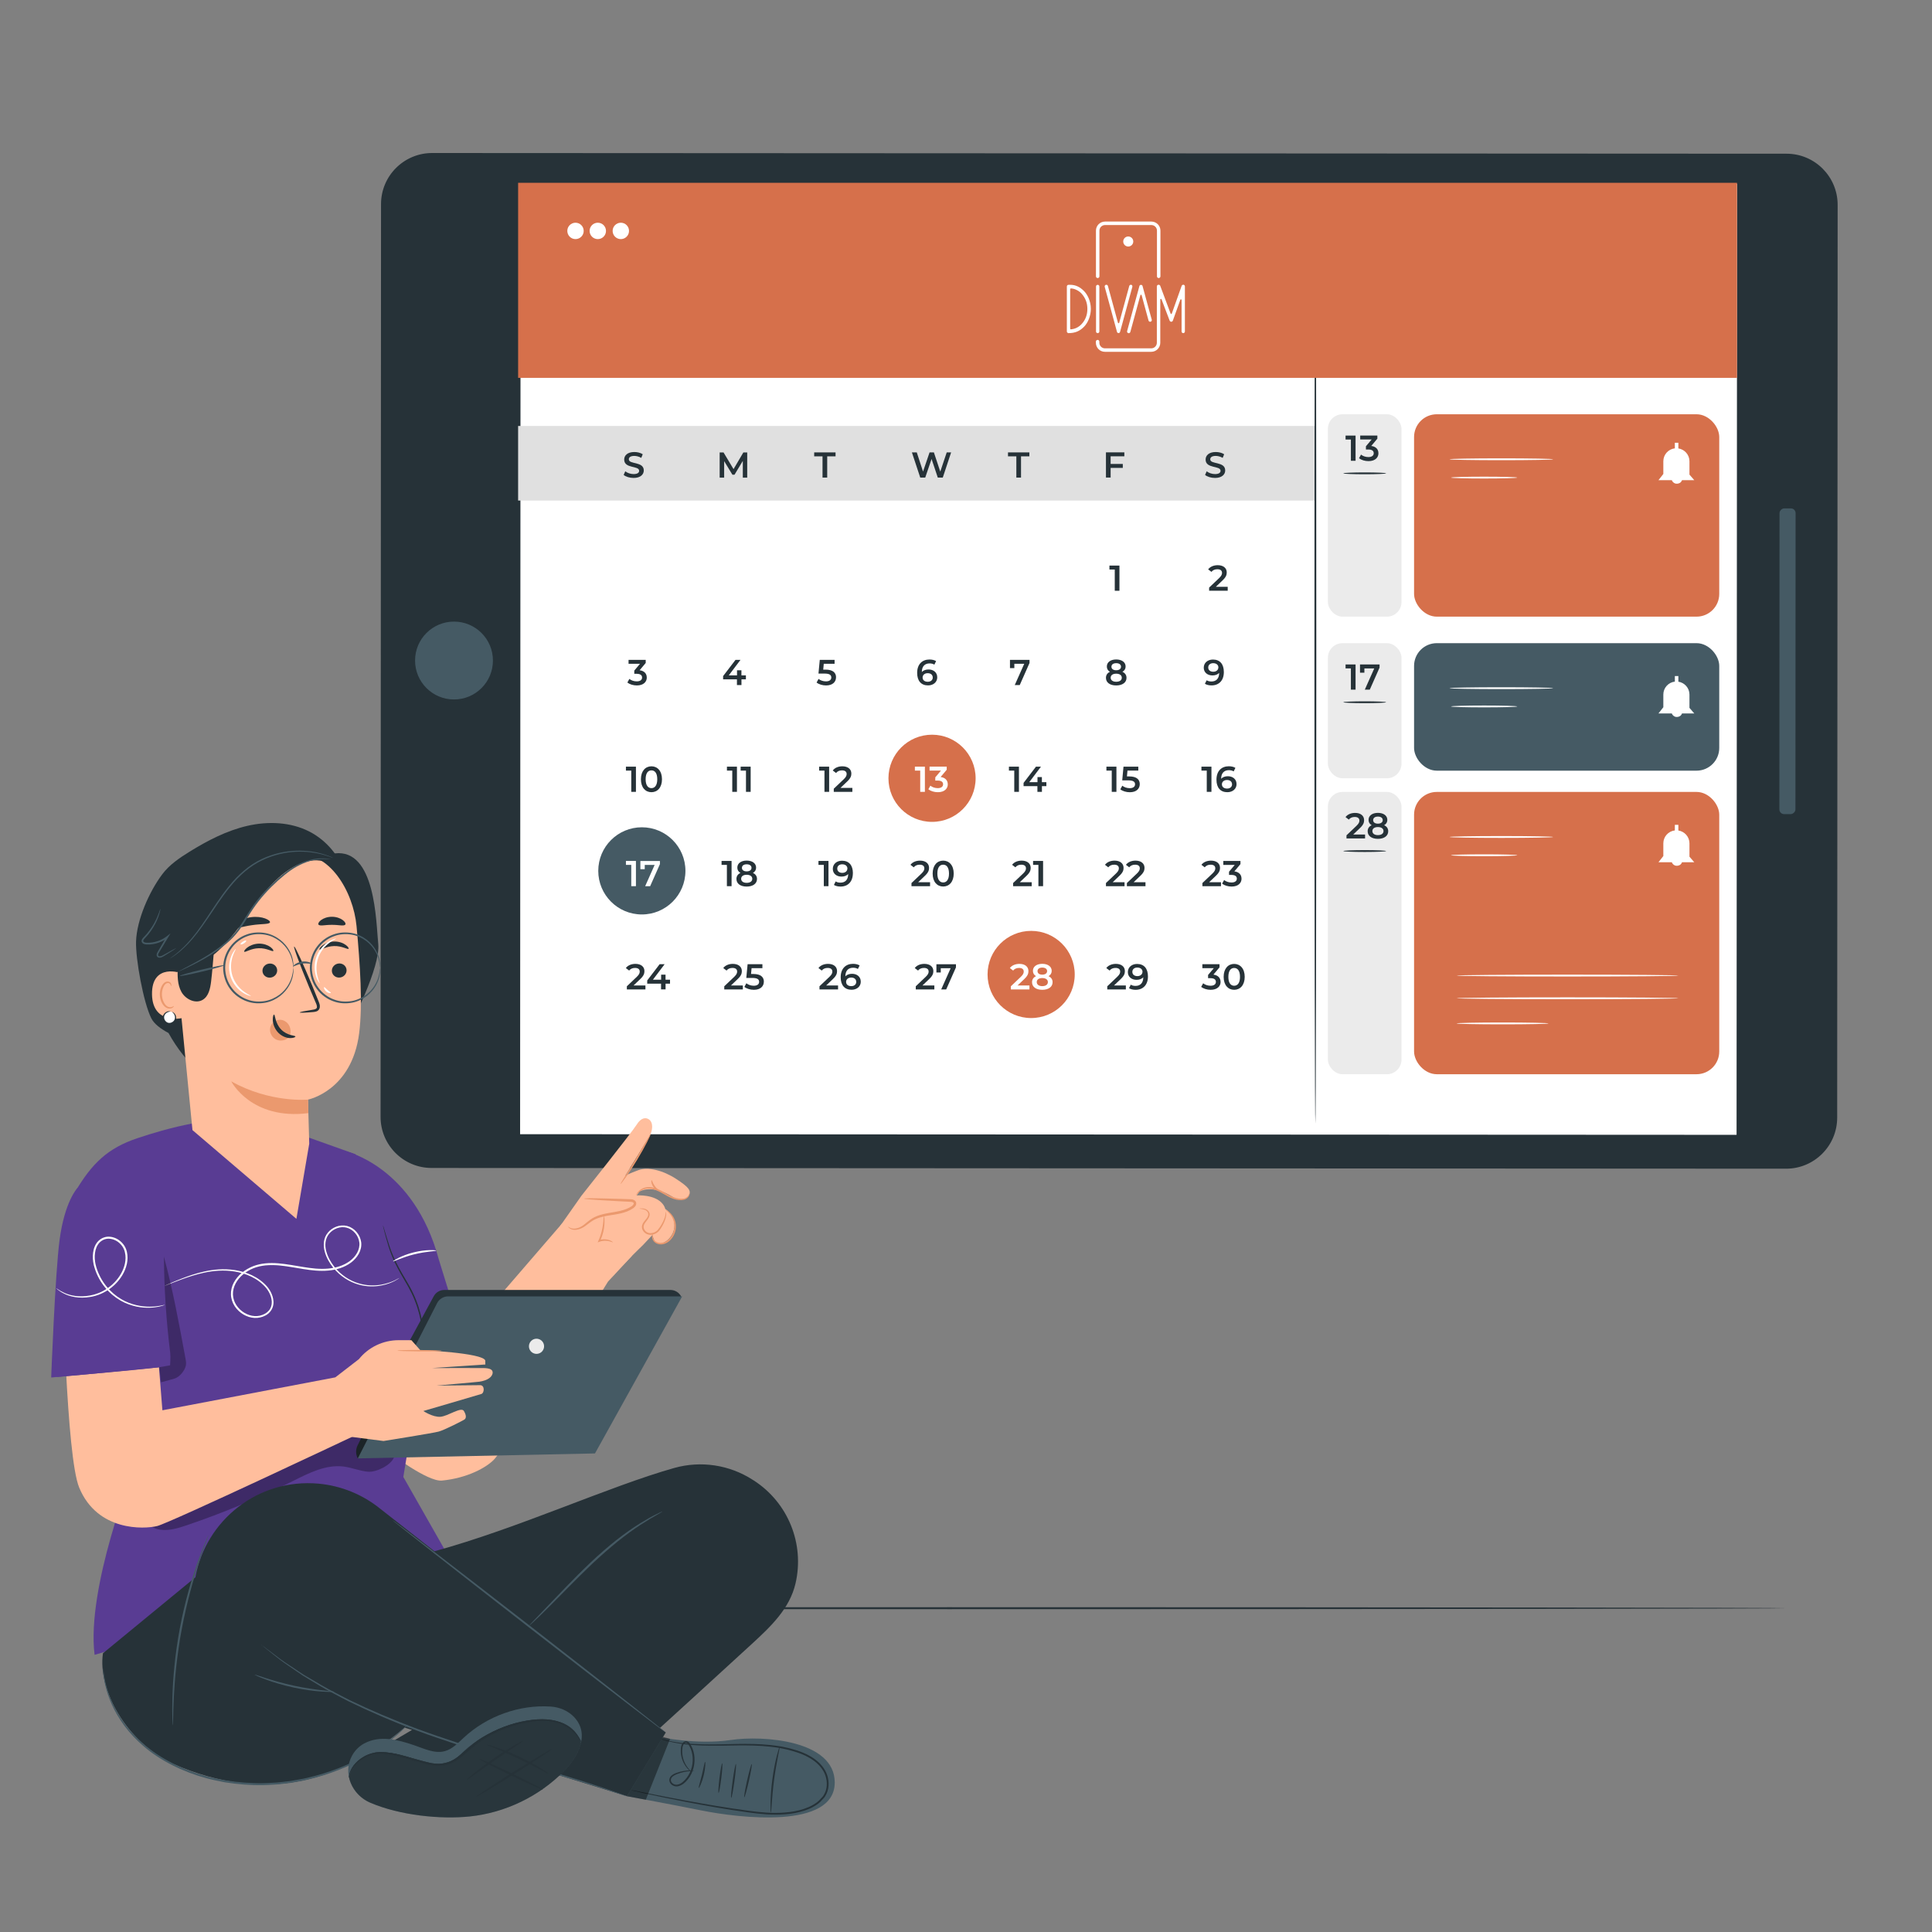 <?xml version="1.0" encoding="UTF-8"?>
<svg xmlns="http://www.w3.org/2000/svg" version="1.1" viewBox="0 0 500 500">
  <rect x="0" y="0" width="500" height="500" fill="#808080" stroke="none"/>
  <!-- Generator: Adobe Illustrator 29.5.1, SVG Export Plug-In . SVG Version: 2.1.0 Build 141)  -->
  <defs>
    <style>
      .st0 {
        fill: #ffbe9d;
      }

      .st1 {
        fill: #ebebeb;
      }

      .st2 {
        fill: #263238;
      }

      .st3 {
        fill: #d6704b;
      }

      .st4 {
        fill: #eb996e;
      }

      .st5 {
        fill: #593c93;
      }

      .st6 {
        fill: #fff;
      }

      .st7 {
        opacity: .4;
      }

      .st8 {
        opacity: .3;
      }

      .st9 {
        fill: #455a64;
      }

      .st10 {
        fill: #e0e0e0;
      }
    </style>
  </defs>
  <g id="Floor">
    <path class="st2" d="M462.3,416.2c0,.14-96.95.26-216.53.26s-216.55-.12-216.55-.26,96.93-.26,216.55-.26,216.53.12,216.53.26Z"/>
  </g>
  <g id="Character">
    <g>
      <path class="st2" d="M98.49,289.05l.12-236.23c0-7.3,5.93-13.22,13.23-13.22l350.52.18c7.3,0,13.22,5.93,13.22,13.23l-.12,236.23c0,7.31-5.93,13.22-13.23,13.22l-350.52-.19c-7.31,0-13.22-5.93-13.22-13.23Z"/>
      <rect class="st6" x="169.01" y="13.13" width="246.12" height="314.82" transform="translate(462.77 -121.43) rotate(90.03)"/>
      <path class="st9" d="M117.49,181.02c-5.57,0-10.08-4.52-10.07-10.08,0-5.57,4.52-10.08,10.08-10.07,5.57,0,10.08,4.52,10.07,10.08,0,5.57-4.52,10.08-10.08,10.07Z"/>
      <rect class="st9" x="423.04" y="169.04" width="79.12" height="4.16" rx="1.22" ry="1.22" transform="translate(633.96 -291.38) rotate(90.03)"/>
    </g>
    <g>
      <rect class="st10" x="134.09" y="110.24" width="206.33" height="19.3"/>
      <path class="st2" d="M161.4,122.91l.42-.94c.52.42,1.35.72,2.15.72,1.02,0,1.44-.36,1.44-.85,0-1.41-3.87-.48-3.87-2.91,0-1.05.84-1.95,2.63-1.95.78,0,1.6.2,2.17.58l-.38.94c-.59-.34-1.23-.51-1.8-.51-1.01,0-1.42.39-1.42.88,0,1.39,3.87.48,3.87,2.88,0,1.04-.85,1.94-2.64,1.94-1.02,0-2.03-.32-2.57-.78Z"/>
      <path class="st2" d="M192.24,123.6v-4.32s-2.15,3.58-2.15,3.58h-.54l-2.14-3.52v4.27h-1.16v-6.52h1l2.59,4.32,2.54-4.32h1v6.52s-1.14,0-1.14,0Z"/>
      <path class="st2" d="M212.87,118.1h-2.16v-1.02h5.53v1.02h-2.16v5.5h-1.21v-5.5Z"/>
      <path class="st2" d="M263.03,118.1h-2.16v-1.02h5.53v1.02h-2.16v5.5h-1.21v-5.5Z"/>
      <path class="st2" d="M287.43,118.09v1.98h3.15v1.02h-3.15v2.5h-1.21v-6.52h4.76v1.02h-3.55Z"/>
      <path class="st2" d="M311.87,122.91l.42-.94c.52.42,1.35.72,2.15.72,1.02,0,1.44-.36,1.44-.85,0-1.41-3.87-.48-3.87-2.91,0-1.05.84-1.95,2.63-1.95.78,0,1.6.2,2.17.58l-.38.94c-.59-.34-1.23-.51-1.8-.51-1.01,0-1.42.39-1.42.88,0,1.39,3.87.48,3.87,2.88,0,1.04-.85,1.94-2.64,1.94-1.02,0-2.03-.32-2.57-.78Z"/>
      <rect class="st1" x="343.66" y="107.21" width="19.05" height="52.38" rx="3.78" ry="3.78"/>
      <g>
        <path class="st2" d="M350.82,112.73v6.52h-1.21v-5.5h-1.38v-1.02h2.59Z"/>
        <path class="st2" d="M356.74,117.29c0,1.1-.83,2.05-2.58,2.05-.92,0-1.84-.28-2.45-.75l.52-.94c.47.39,1.17.64,1.91.64.87,0,1.38-.38,1.38-.99s-.43-.97-1.42-.97h-.6v-.83l1.48-1.76h-2.96v-1.02h4.44v.81l-1.58,1.88c1.23.16,1.85.89,1.85,1.87Z"/>
      </g>
      <path class="st2" d="M246.15,117.08l-2.16,6.52h-1.29l-1.61-4.82-1.64,4.82h-1.29l-2.16-6.52h1.26l1.62,4.96,1.69-4.96h1.12l1.65,4.98,1.67-4.98h1.16Z"/>
      <circle class="st3" cx="241.21" cy="201.42" r="11.28"/>
      <circle class="st9" cx="166.11" cy="225.38" r="11.28"/>
      <circle class="st3" cx="266.86" cy="252.19" r="11.28"/>
      <g>
        <path class="st2" d="M289.71,146.37v6.52h-1.21v-5.5h-1.38v-1.02h2.59Z"/>
        <path class="st2" d="M317.73,151.86v1.02h-4.81v-.81l2.59-2.46c.63-.61.75-.99.75-1.35,0-.6-.41-.94-1.21-.94-.63,0-1.16.21-1.53.68l-.85-.65c.5-.68,1.41-1.08,2.48-1.08,1.42,0,2.33.72,2.33,1.87,0,.63-.18,1.21-1.08,2.06l-1.74,1.66h3.07Z"/>
        <path class="st2" d="M167.39,175.34c0,1.1-.83,2.05-2.58,2.05-.92,0-1.84-.28-2.45-.75l.52-.94c.47.39,1.17.64,1.91.64.87,0,1.38-.38,1.38-.99s-.43-.97-1.42-.97h-.6v-.83l1.48-1.76h-2.96v-1.02h4.44v.81l-1.58,1.88c1.23.16,1.85.89,1.85,1.87Z"/>
        <path class="st2" d="M193.05,175.81h-1.16v1.48h-1.17v-1.48h-3.58v-.84l3.21-4.2h1.29l-3.03,4.01h2.13v-1.31h1.14v1.31h1.16v1.02Z"/>
        <path class="st2" d="M216.36,175.29c0,1.15-.83,2.1-2.58,2.1-.92,0-1.85-.28-2.45-.75l.51-.94c.48.39,1.18.64,1.92.64.87,0,1.38-.38,1.38-1s-.4-1.02-1.75-1.02h-1.57l.34-3.55h3.83v1.02h-2.8l-.14,1.51h.62c1.93,0,2.7.84,2.7,1.99Z"/>
        <path class="st2" d="M242.56,175.27c0,1.3-1.05,2.11-2.38,2.11-1.78,0-2.82-1.15-2.82-3.24,0-2.24,1.3-3.46,3.19-3.46.65,0,1.28.14,1.71.42l-.45.91c-.35-.23-.78-.32-1.24-.32-1.23,0-2,.76-2,2.24h0c.39-.45,1.02-.67,1.74-.67,1.29,0,2.24.78,2.24,2ZM241.39,175.33c0-.68-.51-1.11-1.3-1.11s-1.32.47-1.32,1.12.48,1.1,1.35,1.1c.75,0,1.28-.43,1.28-1.11Z"/>
        <path class="st2" d="M266.44,170.77v.81l-2.53,5.71h-1.29l2.45-5.5h-2.56v1.11h-1.13v-2.13h5.07Z"/>
        <path class="st2" d="M291.54,175.42c0,1.21-1.05,1.97-2.67,1.97s-2.65-.75-2.65-1.97c0-.72.37-1.25,1.04-1.56-.52-.29-.81-.75-.81-1.37,0-1.12.98-1.82,2.42-1.82s2.44.7,2.44,1.82c0,.61-.3,1.08-.83,1.37.68.31,1.06.84,1.06,1.56ZM290.32,175.39c0-.64-.56-1.04-1.45-1.04s-1.43.4-1.43,1.04.54,1.05,1.43,1.05,1.45-.39,1.45-1.05ZM287.64,172.55c0,.56.47.91,1.23.91s1.25-.35,1.25-.91c0-.59-.5-.92-1.25-.92s-1.23.34-1.23.92Z"/>
        <path class="st2" d="M316.73,173.92c0,2.24-1.3,3.46-3.19,3.46-.65,0-1.28-.14-1.71-.42l.45-.91c.35.23.78.32,1.24.32,1.23,0,2-.76,2-2.24h0c-.39.45-1.02.67-1.74.67-1.29,0-2.25-.78-2.25-2,0-1.29,1.05-2.11,2.38-2.11,1.78,0,2.82,1.15,2.82,3.24ZM315.32,172.73c0-.61-.48-1.1-1.35-1.1-.75,0-1.28.43-1.28,1.11s.51,1.11,1.3,1.11,1.32-.47,1.32-1.12Z"/>
        <g>
          <g>
            <path class="st2" d="M164.58,198.41v6.52h-1.21v-5.5h-1.38v-1.02h2.59Z"/>
            <path class="st2" d="M165.87,201.67c0-2.14,1.17-3.35,2.72-3.35s2.73,1.21,2.73,3.35-1.17,3.35-2.73,3.35-2.72-1.21-2.72-3.35ZM170.1,201.67c0-1.57-.61-2.3-1.51-2.3s-1.5.73-1.5,2.3.62,2.3,1.5,2.3,1.51-.73,1.51-2.3Z"/>
          </g>
          <g>
            <path class="st2" d="M190.72,198.41v6.52h-1.21v-5.5h-1.38v-1.02h2.59Z"/>
            <path class="st2" d="M194.27,198.41v6.52h-1.21v-5.5h-1.38v-1.02h2.59Z"/>
          </g>
          <g>
            <path class="st2" d="M214.58,198.41v6.52h-1.21v-5.5h-1.38v-1.02h2.59Z"/>
            <path class="st2" d="M220.59,203.91v1.02h-4.81v-.81l2.59-2.46c.63-.6.74-.99.74-1.35,0-.6-.41-.94-1.21-.94-.63,0-1.16.21-1.53.68l-.85-.65c.5-.68,1.41-1.08,2.48-1.08,1.42,0,2.33.72,2.33,1.87,0,.63-.18,1.21-1.08,2.06l-1.74,1.66h3.07Z"/>
          </g>
          <g>
            <path class="st6" d="M239.36,198.41v6.52h-1.21v-5.5h-1.38v-1.02h2.59Z"/>
            <path class="st6" d="M245.29,202.97c0,1.1-.83,2.05-2.58,2.05-.92,0-1.84-.28-2.45-.75l.52-.94c.47.39,1.17.64,1.91.64.87,0,1.38-.38,1.38-.99s-.43-.97-1.42-.97h-.6v-.83l1.48-1.76h-2.96v-1.02h4.44v.81l-1.58,1.88c1.23.16,1.85.89,1.85,1.87Z"/>
          </g>
          <g>
            <path class="st2" d="M263.7,198.41v6.52h-1.21v-5.5h-1.38v-1.02h2.59Z"/>
            <path class="st2" d="M270.81,203.45h-1.16v1.48h-1.17v-1.48h-3.58v-.84l3.21-4.2h1.29l-3.03,4.01h2.13v-1.31h1.14v1.31h1.16v1.02Z"/>
          </g>
          <g>
            <path class="st2" d="M288.93,198.41v6.52h-1.21v-5.5h-1.38v-1.02h2.59Z"/>
            <path class="st2" d="M294.97,202.93c0,1.15-.83,2.1-2.58,2.1-.92,0-1.85-.28-2.45-.75l.51-.94c.47.39,1.18.64,1.92.64.87,0,1.38-.38,1.38-1s-.4-1.02-1.75-1.02h-1.57l.33-3.55h3.83v1.02h-2.8l-.14,1.51h.62c1.93,0,2.7.84,2.7,1.99Z"/>
          </g>
          <g>
            <path class="st2" d="M313.52,198.41v6.52h-1.21v-5.5h-1.38v-1.02h2.59Z"/>
            <path class="st2" d="M320.02,202.91c0,1.29-1.05,2.11-2.38,2.11-1.78,0-2.82-1.15-2.82-3.24,0-2.24,1.3-3.47,3.19-3.47.65,0,1.28.14,1.71.42l-.45.91c-.35-.23-.78-.32-1.24-.32-1.23,0-2,.76-2,2.24h0c.39-.45,1.02-.67,1.74-.67,1.29,0,2.24.78,2.24,2ZM318.85,202.97c0-.68-.51-1.11-1.3-1.11s-1.32.47-1.32,1.12.48,1.1,1.35,1.1c.75,0,1.28-.43,1.28-1.11Z"/>
          </g>
        </g>
        <g>
          <g>
            <path class="st6" d="M164.58,222.82v6.52h-1.21v-5.51h-1.38v-1.02h2.59Z"/>
            <path class="st6" d="M170.79,222.82v.81l-2.53,5.71h-1.29l2.45-5.5h-2.56v1.11h-1.13v-2.13h5.07Z"/>
          </g>
          <g>
            <path class="st2" d="M189.33,222.82v6.52h-1.21v-5.51h-1.38v-1.02h2.59Z"/>
            <path class="st2" d="M195.91,227.47c0,1.21-1.05,1.97-2.67,1.97s-2.65-.75-2.65-1.97c0-.72.37-1.25,1.04-1.56-.52-.29-.81-.75-.81-1.37,0-1.12.98-1.82,2.42-1.82s2.44.7,2.44,1.82c0,.61-.3,1.08-.83,1.37.68.31,1.06.84,1.06,1.56ZM194.69,227.43c0-.64-.56-1.04-1.45-1.04s-1.43.4-1.43,1.04.54,1.05,1.43,1.05,1.45-.39,1.45-1.05ZM192.01,224.6c0,.56.47.91,1.23.91s1.25-.35,1.25-.91c0-.59-.5-.92-1.25-.92s-1.23.34-1.23.92Z"/>
          </g>
          <g>
            <path class="st2" d="M214.41,222.82v6.52h-1.21v-5.51h-1.38v-1.02h2.59Z"/>
            <path class="st2" d="M220.72,225.97c0,2.24-1.3,3.47-3.19,3.47-.65,0-1.28-.14-1.71-.42l.45-.91c.35.23.78.32,1.24.32,1.23,0,2-.76,2-2.24h0c-.39.45-1.02.67-1.74.67-1.29,0-2.24-.78-2.24-2,0-1.29,1.05-2.11,2.38-2.11,1.78,0,2.82,1.15,2.82,3.24ZM219.31,224.78c0-.61-.48-1.1-1.35-1.1-.75,0-1.28.43-1.28,1.11s.51,1.11,1.3,1.11,1.32-.47,1.32-1.12Z"/>
          </g>
          <g>
            <path class="st2" d="M240.7,228.32v1.02h-4.81v-.81l2.59-2.46c.63-.6.74-.99.74-1.35,0-.6-.41-.94-1.21-.94-.63,0-1.16.21-1.53.68l-.85-.65c.5-.68,1.41-1.08,2.48-1.08,1.42,0,2.33.72,2.33,1.87,0,.63-.18,1.21-1.08,2.06l-1.74,1.66h3.07Z"/>
            <path class="st2" d="M241.37,226.08c0-2.14,1.17-3.35,2.72-3.35s2.73,1.21,2.73,3.35-1.17,3.35-2.73,3.35-2.72-1.21-2.72-3.35ZM245.6,226.08c0-1.57-.61-2.3-1.51-2.3s-1.5.73-1.5,2.3.62,2.3,1.5,2.3,1.51-.73,1.51-2.3Z"/>
          </g>
          <g>
            <path class="st2" d="M267,228.32v1.02h-4.81v-.81l2.59-2.46c.63-.6.74-.99.74-1.35,0-.6-.41-.94-1.21-.94-.63,0-1.16.21-1.53.68l-.85-.65c.5-.68,1.41-1.08,2.48-1.08,1.42,0,2.33.72,2.33,1.87,0,.63-.18,1.21-1.08,2.06l-1.74,1.66h3.07Z"/>
            <path class="st2" d="M269.95,222.82v6.52h-1.21v-5.51h-1.38v-1.02h2.59Z"/>
          </g>
          <g>
            <path class="st2" d="M291.03,228.32v1.02h-4.81v-.81l2.59-2.46c.63-.6.75-.99.75-1.35,0-.6-.41-.94-1.21-.94-.63,0-1.16.21-1.53.68l-.85-.65c.5-.68,1.41-1.08,2.48-1.08,1.42,0,2.33.72,2.33,1.87,0,.63-.18,1.21-1.08,2.06l-1.74,1.66h3.07Z"/>
            <path class="st2" d="M296.45,228.32v1.02h-4.81v-.81l2.59-2.46c.63-.6.75-.99.75-1.35,0-.6-.41-.94-1.21-.94-.63,0-1.16.21-1.53.68l-.85-.65c.5-.68,1.41-1.08,2.48-1.08,1.42,0,2.33.72,2.33,1.87,0,.63-.18,1.21-1.08,2.06l-1.74,1.66h3.07Z"/>
          </g>
          <g>
            <path class="st2" d="M315.99,228.32v1.02h-4.81v-.81l2.59-2.46c.63-.6.75-.99.75-1.35,0-.6-.41-.94-1.21-.94-.63,0-1.16.21-1.53.68l-.85-.65c.5-.68,1.41-1.08,2.48-1.08,1.42,0,2.33.72,2.33,1.87,0,.63-.18,1.21-1.08,2.06l-1.74,1.66h3.07Z"/>
            <path class="st2" d="M321.31,227.39c0,1.1-.83,2.05-2.58,2.05-.92,0-1.84-.28-2.45-.75l.52-.94c.47.39,1.17.64,1.91.64.87,0,1.38-.38,1.38-.99s-.43-.97-1.42-.97h-.6v-.83l1.48-1.76h-2.96v-1.02h4.44v.81l-1.58,1.88c1.23.16,1.85.89,1.85,1.87Z"/>
          </g>
        </g>
        <g>
          <g>
            <path class="st2" d="M167.04,255.04v1.02h-4.81v-.81l2.59-2.46c.63-.6.74-.99.74-1.35,0-.6-.41-.94-1.21-.94-.63,0-1.16.21-1.53.68l-.85-.65c.5-.68,1.41-1.08,2.48-1.08,1.42,0,2.33.72,2.33,1.87,0,.63-.18,1.21-1.08,2.06l-1.74,1.66h3.07Z"/>
            <path class="st2" d="M173.41,254.58h-1.16v1.48h-1.17v-1.48h-3.58v-.84l3.21-4.2h1.29l-3.03,4.01h2.13v-1.31h1.14v1.31h1.16v1.02Z"/>
          </g>
          <g>
            <path class="st2" d="M192.25,255.04v1.02h-4.81v-.81l2.59-2.46c.63-.6.74-.99.74-1.35,0-.6-.41-.94-1.21-.94-.63,0-1.16.21-1.53.68l-.85-.65c.5-.68,1.41-1.08,2.48-1.08,1.42,0,2.33.72,2.33,1.87,0,.63-.18,1.21-1.08,2.06l-1.74,1.66h3.07Z"/>
            <path class="st2" d="M197.68,254.06c0,1.15-.83,2.1-2.58,2.1-.92,0-1.85-.28-2.45-.75l.51-.94c.48.39,1.18.64,1.92.64.87,0,1.38-.38,1.38-1s-.4-1.02-1.75-1.02h-1.57l.34-3.55h3.83v1.02h-2.8l-.14,1.51h.62c1.93,0,2.7.84,2.7,1.99Z"/>
          </g>
          <g>
            <path class="st2" d="M216.89,255.04v1.02h-4.81v-.81l2.59-2.46c.63-.6.74-.99.74-1.35,0-.6-.41-.94-1.21-.94-.63,0-1.16.21-1.53.68l-.85-.65c.5-.68,1.41-1.08,2.48-1.08,1.42,0,2.33.72,2.33,1.87,0,.63-.18,1.21-1.08,2.06l-1.74,1.66h3.07Z"/>
            <path class="st2" d="M222.77,254.04c0,1.3-1.05,2.11-2.38,2.11-1.78,0-2.82-1.15-2.82-3.24,0-2.24,1.3-3.47,3.19-3.47.65,0,1.28.14,1.71.42l-.45.91c-.35-.23-.78-.32-1.24-.32-1.23,0-2,.76-2,2.24h0c.39-.45,1.02-.67,1.74-.67,1.29,0,2.24.78,2.24,2ZM221.59,254.1c0-.68-.51-1.11-1.3-1.11s-1.32.47-1.32,1.12.48,1.1,1.35,1.1c.75,0,1.28-.43,1.28-1.11Z"/>
          </g>
          <g>
            <path class="st2" d="M241.81,255.04v1.02h-4.81v-.81l2.59-2.46c.63-.6.74-.99.74-1.35,0-.6-.41-.94-1.21-.94-.63,0-1.16.21-1.53.68l-.85-.65c.5-.68,1.41-1.08,2.48-1.08,1.42,0,2.33.72,2.33,1.87,0,.63-.18,1.21-1.08,2.06l-1.74,1.66h3.07Z"/>
            <path class="st2" d="M247.4,249.55v.81l-2.53,5.71h-1.29l2.45-5.5h-2.56v1.11h-1.13v-2.13h5.07Z"/>
          </g>
          <g>
            <path class="st6" d="M266.42,255.04v1.02h-4.81v-.81l2.59-2.46c.63-.6.74-.99.74-1.35,0-.6-.41-.94-1.21-.94-.63,0-1.16.21-1.53.68l-.85-.65c.5-.68,1.41-1.08,2.48-1.08,1.42,0,2.33.72,2.33,1.87,0,.63-.18,1.21-1.08,2.06l-1.74,1.66h3.07Z"/>
            <path class="st6" d="M272.41,254.19c0,1.21-1.05,1.97-2.67,1.97s-2.65-.75-2.65-1.97c0-.72.37-1.25,1.04-1.56-.52-.29-.81-.75-.81-1.37,0-1.12.98-1.82,2.42-1.82s2.44.7,2.44,1.82c0,.61-.3,1.08-.83,1.37.68.31,1.06.84,1.06,1.56ZM271.19,254.16c0-.64-.56-1.04-1.45-1.04s-1.43.4-1.43,1.04.54,1.05,1.43,1.05,1.45-.39,1.45-1.05ZM268.51,251.33c0,.56.47.91,1.23.91s1.25-.35,1.25-.91c0-.59-.5-.92-1.25-.92s-1.23.34-1.23.92Z"/>
          </g>
          <g>
            <path class="st2" d="M291.37,255.04v1.02h-4.81v-.81l2.59-2.46c.63-.6.75-.99.75-1.35,0-.6-.41-.94-1.21-.94-.63,0-1.16.21-1.53.68l-.85-.65c.5-.68,1.41-1.08,2.48-1.08,1.42,0,2.33.72,2.33,1.87,0,.63-.18,1.21-1.08,2.06l-1.74,1.66h3.07Z"/>
            <path class="st2" d="M297.09,252.69c0,2.24-1.3,3.47-3.19,3.47-.65,0-1.28-.14-1.71-.42l.45-.91c.35.23.78.32,1.24.32,1.23,0,2-.76,2-2.24h0c-.39.45-1.02.67-1.74.67-1.29,0-2.25-.78-2.25-2,0-1.29,1.05-2.11,2.38-2.11,1.78,0,2.82,1.15,2.82,3.24ZM295.68,251.5c0-.61-.48-1.1-1.35-1.1-.75,0-1.28.43-1.28,1.11s.51,1.11,1.3,1.11,1.32-.47,1.32-1.12Z"/>
          </g>
          <g>
            <path class="st2" d="M315.89,254.11c0,1.1-.83,2.05-2.58,2.05-.92,0-1.84-.28-2.45-.75l.52-.94c.47.39,1.17.64,1.91.64.87,0,1.38-.38,1.38-.99s-.43-.97-1.42-.97h-.6v-.83l1.48-1.76h-2.96v-1.02h4.44v.81l-1.58,1.88c1.23.16,1.85.89,1.85,1.87Z"/>
            <path class="st2" d="M316.68,252.81c0-2.14,1.17-3.35,2.72-3.35s2.73,1.21,2.73,3.35-1.17,3.35-2.73,3.35-2.72-1.21-2.72-3.35ZM320.91,252.81c0-1.57-.61-2.3-1.51-2.3s-1.5.73-1.5,2.3.61,2.3,1.5,2.3,1.51-.73,1.51-2.3Z"/>
          </g>
        </g>
      </g>
      <path class="st2" d="M340.42,290.8c-.13,0-.24-54.04-.24-120.68s.11-120.69.24-120.69.24,54.03.24,120.69-.11,120.68-.24,120.68Z"/>
      <g>
        <rect class="st3" x="134.09" y="47.31" width="315.45" height="50.48"/>
        <g>
          <path class="st6" d="M151.06,59.76c0,1.17-.95,2.12-2.12,2.12s-2.12-.95-2.12-2.12.95-2.12,2.12-2.12,2.12.95,2.12,2.12Z"/>
          <path class="st6" d="M156.83,59.76c0,1.17-.95,2.12-2.12,2.12s-2.12-.95-2.12-2.12.95-2.12,2.12-2.12,2.12.95,2.12,2.12Z"/>
          <path class="st6" d="M162.79,59.76c0,1.17-.95,2.12-2.12,2.12s-2.12-.95-2.12-2.12.95-2.12,2.12-2.12,2.12.95,2.12,2.12Z"/>
        </g>
      </g>
      <path class="st2" d="M358.73,122.5c0,.13-2.48.24-5.54.24s-5.54-.11-5.54-.24,2.48-.24,5.54-.24,5.54.11,5.54.24Z"/>
      <rect class="st3" x="365.96" y="107.21" width="78.98" height="52.38" rx="5.88" ry="5.88"/>
      <path class="st6" d="M401.97,118.86c0,.13-6.01.24-13.42.24s-13.42-.11-13.42-.24,6.01-.24,13.42-.24,13.42.11,13.42.24Z"/>
      <path class="st6" d="M392.67,123.6c0,.13-3.84.24-8.57.24s-8.58-.11-8.58-.24,3.84-.24,8.58-.24,8.57.11,8.57.24Z"/>
      <path class="st6" d="M438.48,124.27l-1.25-1.44v-3.45c0-1.69-1.25-3.08-2.87-3.33v-1.46s-.91,0-.91,0v1.44c-1.68.2-2.98,1.61-2.98,3.34v3.29s-1.26,1.61-1.26,1.61h3.45c.14.36.42.66.77.81.5.21,1.12.1,1.52-.26.16-.15.28-.34.36-.55h3.18Z"/>
      <rect class="st1" x="343.66" y="166.45" width="19.05" height="34.97" rx="3.78" ry="3.78"/>
      <g>
        <path class="st2" d="M350.82,171.96v6.52h-1.21v-5.5h-1.38v-1.02h2.59Z"/>
        <path class="st2" d="M357.03,171.96v.81l-2.53,5.71h-1.29l2.45-5.5h-2.56v1.11h-1.13v-2.13h5.07Z"/>
      </g>
      <path class="st2" d="M358.73,181.74c0,.13-2.48.24-5.54.24s-5.54-.11-5.54-.24,2.48-.24,5.54-.24,5.54.11,5.54.24Z"/>
      <rect class="st9" x="365.96" y="166.45" width="78.98" height="33" rx="5.88" ry="5.88"/>
      <path class="st6" d="M401.97,178.1c0,.13-6.01.24-13.42.24s-13.42-.11-13.42-.24,6.01-.24,13.42-.24,13.42.11,13.42.24Z"/>
      <path class="st6" d="M392.67,182.83c0,.13-3.84.24-8.57.24s-8.58-.11-8.58-.24,3.84-.24,8.58-.24,8.57.11,8.57.24Z"/>
      <path class="st6" d="M438.48,184.64l-1.25-1.44v-3.45c0-1.69-1.25-3.08-2.87-3.33v-1.46s-.91,0-.91,0v1.44c-1.68.2-2.98,1.61-2.98,3.34v3.29s-1.26,1.61-1.26,1.61h3.45c.14.36.42.66.77.81.5.21,1.12.1,1.52-.26.16-.15.28-.34.36-.55h3.18Z"/>
      <rect class="st1" x="343.66" y="204.95" width="19.05" height="73.06" rx="3.78" ry="3.78"/>
      <g>
        <path class="st2" d="M353.28,215.97v1.02h-4.81v-.81l2.59-2.46c.63-.6.75-.99.75-1.35,0-.6-.41-.94-1.21-.94-.63,0-1.16.21-1.53.68l-.85-.65c.5-.68,1.41-1.08,2.48-1.08,1.42,0,2.33.72,2.33,1.87,0,.63-.18,1.21-1.08,2.06l-1.74,1.66h3.07Z"/>
        <path class="st2" d="M359.27,215.12c0,1.21-1.05,1.97-2.67,1.97s-2.65-.75-2.65-1.97c0-.72.37-1.25,1.04-1.56-.52-.29-.81-.75-.81-1.37,0-1.12.98-1.82,2.42-1.82s2.44.7,2.44,1.82c0,.61-.3,1.08-.83,1.37.68.31,1.06.84,1.06,1.56ZM358.05,215.08c0-.64-.56-1.04-1.45-1.04s-1.43.4-1.43,1.04.54,1.05,1.43,1.05,1.45-.39,1.45-1.05ZM355.37,212.25c0,.56.46.91,1.23.91s1.25-.35,1.25-.91c0-.59-.5-.92-1.25-.92s-1.23.34-1.23.92Z"/>
      </g>
      <path class="st2" d="M358.73,220.25c0,.13-2.48.24-5.54.24s-5.54-.11-5.54-.24,2.48-.24,5.54-.24,5.54.11,5.54.24Z"/>
      <rect class="st3" x="365.96" y="204.95" width="78.98" height="73.06" rx="5.88" ry="5.88"/>
      <path class="st6" d="M401.97,216.61c0,.13-6.01.24-13.42.24s-13.42-.11-13.42-.24,6.01-.24,13.42-.24,13.42.11,13.42.24Z"/>
      <path class="st6" d="M392.67,221.34c0,.13-3.84.24-8.57.24s-8.58-.11-8.58-.24,3.84-.24,8.58-.24,8.57.11,8.57.24Z"/>
      <path class="st6" d="M438.48,223.15l-1.25-1.44v-3.45c0-1.69-1.25-3.08-2.87-3.33v-1.46s-.91,0-.91,0v1.44c-1.68.2-2.98,1.61-2.98,3.34v3.29s-1.26,1.61-1.26,1.61h3.45c.14.36.42.66.77.81.5.21,1.12.1,1.52-.26.16-.15.28-.34.36-.55h3.18Z"/>
      <path class="st6" d="M434.39,252.48c0,.13-12.86.24-28.72.24s-28.72-.11-28.72-.24,12.86-.24,28.72-.24,28.72.11,28.72.24Z"/>
      <path class="st6" d="M400.76,264.86c0,.13-5.33.24-11.9.24s-11.9-.11-11.9-.24,5.33-.24,11.9-.24,11.9.11,11.9.24Z"/>
      <path class="st6" d="M434.39,258.35c0,.13-12.86.24-28.72.24s-28.72-.11-28.72-.24,12.86-.24,28.72-.24,28.72.11,28.72.24Z"/>
    </g>
    <g>
      <g>
        <g>
          <path class="st0" d="M163.51,325.06l-6.16,6.62s-26.29,42.66-29.46,46.01c-2,2.12-6.98,4.85-13.52,5.48-3.71.36-13.48-7.13-13.48-7.13l8.55-26.27,9.73-2.66,26.26-30.44,18.09,8.4Z"/>
          <g>
            <path class="st0" d="M158.57,330.27c2.19-2.64,7.84-8.06,7.84-8.06l2.38-2.54c.11.2.19.43.27.65.14.42.28.87.6,1.17.62.57,1.62.38,2.35-.03,1.53-.86,2.54-2.58,2.54-4.34,0-1.69-.94-3.34-2.37-4.23-.12-.43-.32-.86-.65-1.28-2.02-2.59-6.75-2.24-6.75-2.24l.71-1.01s3.22-2.01,8.59,1.39c.8.51,1.77.75,2.7.59.57-.1,1.13-.34,1.44-.87.78-1.33.04-2.23-3.28-4.4-3.32-2.17-7.24-3.16-9.72-2.24-2.49.92-3.4,1.44-3.4,1.44,0,0,5.86-9.45,6.2-10.07,1-1.77,1.05-3.71-.07-4.5-.72-.5-1.99-.61-3.22,1.42-1.07,1.76-14.27,18.36-14.27,18.36l-5.41,7.69,13.52,13.09Z"/>
            <g>
              <path class="st0" d="M147.01,317.47c.83.88,2.29.77,3.37.22,1.07-.55,1.93-1.46,2.96-2.09,3.08-1.88,7.3-1.11,10.29-3.14.42-.28.84-.76.65-1.23-.17-.43-.74-.52-1.21-.54-3.99-.16-7.97-.33-11.96-.49"/>
              <path class="st4" d="M151.12,310.19s.46-.07,1.3-.08c.83,0,2.04,0,3.53.04,1.55.04,3.31.09,5.23.14.49.02,1,.03,1.51.05.48.05,1.13-.09,1.73.48.29.3.3.81.12,1.13-.16.32-.4.54-.65.73-.5.33-1,.61-1.56.83-2.22.86-4.43.89-6.3,1.37-.94.22-1.8.53-2.52.95-.72.43-1.34.96-1.96,1.4-1.21.94-2.59,1.21-3.43.97-.87-.23-1.13-.73-1.1-.73.04-.06.36.34,1.15.47.79.13,1.97-.15,3.1-1.1.58-.44,1.18-1.01,1.96-1.49.77-.49,1.69-.83,2.67-1.08,1.94-.52,4.15-.59,6.2-1.39.51-.19.99-.46,1.41-.74.41-.29.62-.69.42-.87-.19-.23-.74-.25-1.25-.27-.51-.02-1.02-.05-1.51-.07-1.92-.11-3.68-.2-5.23-.29-1.49-.09-2.69-.18-3.52-.25-.83-.08-1.29-.14-1.29-.19Z"/>
            </g>
            <path class="st4" d="M164.62,309.34c.06.06.45-.86,1.74-1.45.63-.29,1.48-.39,2.38-.19.91.19,1.84.64,2.79,1.19.95.55,1.88,1.09,2.82,1.4.94.3,1.85.39,2.6.22.76-.17,1.23-.69,1.39-1.08.16-.39.15-.63.14-.63-.04-.01-.09.21-.29.55-.2.33-.62.74-1.3.85-.67.12-1.53,0-2.41-.3-.88-.31-1.77-.84-2.74-1.4-.96-.56-1.95-1.03-2.93-1.21-.98-.2-1.92-.04-2.59.31-.68.34-1.1.81-1.33,1.15-.23.35-.3.57-.27.58Z"/>
            <path class="st4" d="M168.4,293.52c-.06-.03-.49.7-1.18,1.87-.77,1.3-1.7,2.86-2.72,4.58-1.05,1.7-1.99,3.24-2.79,4.53-.72,1.16-1.16,1.88-1.11,1.91.05.03.58-.62,1.37-1.74.79-1.12,1.82-2.69,2.9-4.48,1.08-1.78,1.99-3.44,2.61-4.65.62-1.22.96-2,.9-2.02Z"/>
            <path class="st4" d="M165.46,312.78s.25.06.68.12c.41.07,1.11.2,1.5.82.19.3.2.7.01,1.09-.17.39-.5.76-.84,1.17-.33.41-.7.95-.68,1.62.03.66.42,1.27.99,1.63.58.37,1.28.41,1.88.26.6-.16,1.12-.46,1.51-.89.7-.85,1.12-1.71,1.44-2.45.31-.75.45-1.4.47-1.86.01-.46-.09-.7-.11-.7-.04,0,0,.25-.07.68-.06.43-.25,1.04-.58,1.75-.34.7-.8,1.54-1.46,2.31-.63.69-1.91,1.12-2.84.53-.46-.29-.77-.79-.8-1.28-.03-.49.25-.95.57-1.35.31-.41.66-.81.85-1.28.21-.46.19-1.04-.09-1.4-.54-.74-1.33-.8-1.75-.82-.45-.01-.7.02-.7.05Z"/>
            <path class="st4" d="M169.03,319.12s-.19.16-.27.57c-.08.4-.02,1.07.51,1.65.52.56,1.49.88,2.47.62.98-.24,1.86-.98,2.45-1.93.59-.96.81-2.06.73-3.03-.08-.98-.45-1.8-.87-2.39-.42-.6-.88-.98-1.21-1.2-.34-.22-.55-.29-.56-.27-.05.07.78.47,1.52,1.64.36.58.68,1.35.72,2.25.06.89-.17,1.89-.7,2.77-.53.88-1.34,1.54-2.18,1.77-.84.24-1.68,0-2.15-.45-.47-.45-.58-1.04-.56-1.4.02-.38.14-.57.1-.59Z"/>
            <path class="st4" d="M158.63,321.49s-.28-.31-.91-.54c-.63-.23-1.63-.37-2.71,0l.26.29c.2-.42.39-.89.56-1.39.94-2.78.56-5.19.45-5.16-.13,0,.03,2.34-.87,5.02-.16.48-.34.94-.53,1.36l-.2.46.47-.17c.96-.35,1.88-.28,2.49-.14.62.15.96.34.99.29Z"/>
            <path class="st4" d="M168.64,305.43c-.12,0-.16.89.45,1.76.61.87,1.48,1.13,1.51,1.01.06-.12-.62-.51-1.15-1.27-.54-.75-.69-1.52-.81-1.5Z"/>
          </g>
        </g>
        <g>
          <path class="st5" d="M115.35,401.51l-10.97-19.28,4.47-27.15c2.71-8.97,2.08-18.61-1.78-27.15l-15.07-29.22-13.46-4.8-28.45-3.22c-.56.19-5.1.74-14.46,3.85-7.86,2.61-11.87,6.66-16.11,13.78h0l14.94,72.22s-12.15,30.37-9.98,47.73l90.88-26.77Z"/>
          <path class="st5" d="M89.46,297.95s17.67,3.91,24.11,28.02l7.93,25.67-14.5.89-17.54-54.58Z"/>
          <path class="st2" d="M108.31,353.37s.07-.12.16-.36c.09-.24.24-.59.38-1.06.28-.94.62-2.32.75-4.07.28-3.49-.41-8.43-2.72-13.27-.57-1.2-1.22-2.35-1.87-3.42-.64-1.08-1.25-2.12-1.79-3.13-1.11-2.01-1.88-3.93-2.43-5.58-.54-1.65-.94-3-1.22-3.93-.14-.43-.25-.79-.33-1.07-.08-.24-.13-.37-.14-.37s.01.14.07.39c.07.29.16.65.27,1.09.24.94.6,2.31,1.11,3.98.52,1.67,1.28,3.62,2.38,5.66.54,1.02,1.15,2.07,1.78,3.15.65,1.08,1.27,2.2,1.85,3.39,2.28,4.78,3,9.65,2.79,13.1-.1,1.73-.39,3.11-.63,4.05-.27.93-.43,1.45-.41,1.46Z"/>
        </g>
        <g>
          <g>
            <g>
              <path class="st2" d="M104.03,350.63l8.22-15.16c.55-1.01,1.6-1.63,2.74-1.63h58.52c1.16,0,2.22.64,2.76,1.67h0l-58.01,38.98-25.67,2.95h0c-.55-1.05-.57-2.3-.05-3.36l11.48-23.44Z"/>
              <g class="st8">
                <path d="M42.15,385.34c10.28-4.48,22.09-5.13,31.76-10.82,3.69-2.17,6.97-5.03,10.75-7.06,3.78-2.03,8.37-3.16,12.36-1.59,3.99,1.58,7.01,7.56,4.94,11.32-.79,2-4.57,3.88-6.72,3.69-2.14-.18-4.17-1.07-6.31-1.34-4.58-.58-8.99,1.68-13.12,3.75-8.91,4.45-18.12,8.28-27.55,11.47-2.2.74-4.52,1.46-6.82,1.12-2.3-.34-4.56-2.08-4.72-4.4-.19-2.91,2.75-4.98,5.43-6.14Z"/>
              </g>
              <path class="st9" d="M92.6,377.43l20.52-40.18c.55-1.07,1.65-1.75,2.85-1.75h60.58l-22.57,40.65-61.38,1.28h0Z"/>
              <path class="st1" d="M140.08,349.95c-.85.68-2.08.54-2.76-.3-.68-.85-.54-2.08.3-2.76.85-.68,2.08-.54,2.76.3.68.85.54,2.08-.3,2.76Z"/>
            </g>
            <path class="st0" d="M86.78,356.46l6.1-4.71c2.5-3.11,6.28-4.91,10.27-4.91h3.32l2.27,2.55s16.26.71,16.85,2.71v.65s.02.38.02.38l-13.9.93s11.83-.04,12.54-.01c.78.03,3.3-.2,3.25,1.19-.04,1.14-1.39,2.04-3.44,2.34-.84.12-11.09,1.01-11.09,1.01,0,0,10.76-.1,11.28-.11,1.26,0,1.1,2.02.35,2.27-.59.2-15.04,4.42-15.04,4.42,0,0,2.43,1.63,4.41,1.49,1.98-.14,5.38-2.69,6.09-1.49.71,1.2.57,1.91.14,2.2-.42.28-5.1,2.69-6.66,3.12-1.56.42-14.28,2.44-14.28,2.44l-10.55-1.35-1.94-15.12Z"/>
            <path class="st4" d="M114.26,349.59c0-.1-2.55-.19-5.7-.21-3.15-.02-5.71.05-5.71.15,0,.1,2.55.19,5.7.21,3.15.02,5.71-.05,5.71-.15Z"/>
          </g>
          <path class="st0" d="M86.78,356.46l-44.75,8.52-4.49-56.26s-7.09-10-13.47-3.07c-6.38,6.93-8.58,17.87-8.17,21.95.41,4.08,1.22,49.26,4.6,57.4,4.72,11.38,16.8,10.76,20.17,9.94,3.37-.83,51.51-23.59,51.51-23.59l-5.39-14.88Z"/>
          <g>
            <path class="st5" d="M39.18,308.42c1.58,12.7,4.68,32.14,4.85,44.95,0,.52-30.78,3.09-30.78,3.09,0,0,1.01-26.71,2.16-35.52,1.32-10,4.57-13.41,4.57-13.41l9.38-7.39,9.81,8.29Z"/>
            <path class="st5" d="M13.26,356.46s.22,0,.62-.02c.45-.04,1.04-.08,1.78-.14,1.59-.14,3.82-.35,6.57-.6,5.59-.55,13.27-1.29,21.82-2.13l.2-.02v-.2c-.04-.39-.07-.82-.1-1.25-.62-8.85-1.18-16.86-1.59-22.7-.22-2.87-.4-5.21-.53-6.88-.07-.78-.12-1.4-.17-1.87-.04-.43-.07-.65-.09-.65-.01,0-.01.23,0,.65.02.47.05,1.09.09,1.87.1,1.67.23,4.01.4,6.89.38,5.85.9,13.86,1.47,22.71.03.43.06.85.08,1.25l.19-.22c-8.54.88-16.21,1.68-21.8,2.25-2.74.3-4.97.55-6.56.72-.74.09-1.33.16-1.78.22-.41.05-.62.09-.62.1Z"/>
          </g>
        </g>
        <path class="st6" d="M112.9,323.66c0,.16-2.61.18-5.7.96-3.1.76-5.41,1.96-5.49,1.81-.07-.1,2.19-1.54,5.36-2.32,3.17-.8,5.84-.59,5.82-.46Z"/>
        <path class="st6" d="M42.6,337.73s-.21.09-.62.22c-.41.12-1.03.28-1.85.38-1.61.21-4.07.24-6.85-.78-2.76-.99-5.77-3.22-7.65-6.68-.47-.86-.86-1.79-1.16-2.77-.31-.98-.47-2.04-.44-3.12.05-1.07.26-2.2.9-3.17.62-.96,1.71-1.68,2.92-1.75,2.41-.12,4.51,1.74,4.98,3.89.51,2.16-.14,4.29-1.12,5.98-2.02,3.42-5.42,5.26-8.32,5.71-2.92.51-5.36-.1-6.81-.85-.74-.36-1.26-.74-1.6-1-.33-.27-.5-.43-.49-.44.03-.05.71.58,2.17,1.25,1.45.67,3.82,1.21,6.67.67,2.79-.48,6.05-2.3,7.96-5.59.92-1.61,1.51-3.65,1.03-5.61-.41-1.94-2.34-3.6-4.45-3.49-1.03.06-1.97.67-2.52,1.51-.57.85-.78,1.89-.83,2.9-.07,2.04.64,3.97,1.51,5.64,1.8,3.36,4.69,5.55,7.36,6.56,2.7,1.03,5.11,1.06,6.7.92,1.61-.15,2.47-.46,2.49-.4Z"/>
        <path class="st6" d="M103.31,330.77s-.35.29-1.11.7c-.76.4-1.94.92-3.56,1.22-1.61.3-3.68.38-5.94-.28-2.25-.65-4.65-2.08-6.51-4.39-.91-1.16-1.72-2.52-2.15-4.1-.21-.79-.31-1.63-.21-2.49.1-.85.43-1.72,1.01-2.41,1.12-1.38,3.09-2.22,4.99-1.74,1.88.48,3.39,2.2,3.65,4.23.12,1.02-.13,2.06-.62,2.96-.5.9-1.21,1.68-2.04,2.3-1.68,1.24-3.78,1.88-5.89,2.05-4.29.39-8.56-.99-12.94-1.35-2.19-.16-4.41-.05-6.38.74-1.96.79-3.69,2.16-4.64,3.96-.47.89-.73,1.89-.69,2.88.04.98.37,1.93.9,2.74,1.07,1.62,2.88,2.7,4.73,2.81,1.81.11,3.77-.84,4.27-2.52.26-.82.18-1.71-.08-2.52-.26-.81-.69-1.56-1.21-2.22-2.18-2.59-5.33-3.81-8.14-4.27-2.86-.46-5.51-.2-7.77.27-2.26.47-4.15,1.12-5.68,1.66-1.53.56-2.71,1.03-3.51,1.34-.38.15-.68.26-.91.35-.21.08-.31.11-.32.1,0,0,.1-.06.3-.15.23-.1.52-.23.89-.4.79-.34,1.95-.85,3.48-1.43,1.53-.58,3.42-1.26,5.69-1.76,2.27-.5,4.96-.79,7.88-.35,2.88.46,6.11,1.67,8.42,4.37.55.69,1.01,1.47,1.29,2.35.28.87.39,1.86.09,2.79-.29.94-.98,1.74-1.85,2.21-.86.48-1.87.7-2.88.66-2.02-.11-3.95-1.27-5.12-3.02-.57-.88-.94-1.92-.98-3-.05-1.08.23-2.17.74-3.13,1.03-1.93,2.85-3.37,4.9-4.2,2.08-.84,4.38-.95,6.61-.78,4.48.37,8.69,1.74,12.85,1.36,2.06-.16,4.05-.77,5.64-1.94,1.56-1.14,2.7-2.97,2.49-4.81-.22-1.82-1.6-3.41-3.28-3.84-1.69-.44-3.51.31-4.54,1.57-1.07,1.27-1.15,3.04-.75,4.52.4,1.51,1.17,2.84,2.05,3.97,1.79,2.27,4.12,3.69,6.31,4.34,2.2.67,4.24.62,5.82.36,3.21-.58,4.68-1.82,4.71-1.72Z"/>
        <g class="st8">
          <path d="M41.68,357.74s2.13-.56,3.45-.95,2.65-2,2.96-3.34c.14-.62.03-1.26-.09-1.89-1.62-8.83-3.25-17.68-5.58-26.35.06,8.32.6,16.64,1.63,24.89.13,1.01-.03,3.25-.03,3.25l-2.8.48.45,3.89Z"/>
        </g>
      </g>
      <g>
        <g>
          <path class="st9" d="M170.36,449.49s9.92,2.14,18.78.82c8.3-1.24,26.89.04,26.89,10.99,0,12.21-24.8,9.19-34.47,7.25-9.67-1.93-19.3-3.69-19.3-3.69l8.11-15.37Z"/>
          <path class="st2" d="M192.62,465.13c.13.03.66-1.87,1.2-4.25.53-2.38.86-4.32.73-4.35-.13-.03-.66,1.87-1.2,4.25-.53,2.37-.86,4.32-.73,4.35Z"/>
          <path class="st2" d="M189.24,465.29c.13.02.5-1.93.84-4.35.33-2.42.5-4.4.37-4.42s-.5,1.93-.84,4.36c-.33,2.42-.5,4.4-.37,4.42Z"/>
          <path class="st2" d="M185.97,464.01c.13.02.44-1.69.7-3.81.26-2.12.36-3.85.23-3.86-.13-.02-.44,1.69-.7,3.81-.26,2.12-.36,3.85-.23,3.86Z"/>
          <path class="st2" d="M180.84,462.73c.11.05.82-1.37,1.28-3.27.46-1.89.49-3.48.36-3.49-.14-.01-.37,1.52-.83,3.38-.45,1.85-.94,3.33-.81,3.38Z"/>
          <path class="st2" d="M179.74,458.27s-.46-.1-1.3-.09c-.84.02-2.06.16-3.48.68-.36.13-.73.31-1.07.58-.34.26-.66.69-.67,1.21-.01,1.08,1.17,1.86,2.25,1.63,1.08-.21,1.91-1,2.59-1.84.69-.86,1.19-1.92,1.46-3.05.54-2.28.14-4.63-1.09-6.32-.18-.2-.43-.4-.74-.44-.3-.05-.63.07-.83.26-.41.39-.55.87-.62,1.33-.12.9-.05,1.74.13,2.48.36,1.49,1.1,2.52,1.67,3.13.29.3.54.51.72.64.18.13.28.19.29.17.03-.03-.35-.31-.88-.94-.52-.63-1.19-1.65-1.48-3.08-.15-.71-.19-1.51-.07-2.35.06-.39.22-.82.51-1.08.28-.26.68-.19.96.16,1.07,1.51,1.49,3.79.96,5.92-.26,1.07-.73,2.06-1.37,2.88-.63.8-1.41,1.53-2.3,1.7-.85.21-1.79-.45-1.77-1.19,0-.37.22-.7.51-.93.29-.24.63-.41.96-.55,1.36-.55,2.55-.73,3.37-.81.82-.08,1.28-.06,1.28-.1Z"/>
          <path class="st2" d="M163.23,463.25s.08.03.25.08c.19.05.44.11.74.19.69.16,1.65.38,2.88.66,2.5.55,6.13,1.32,10.64,2.19,4.51.86,9.9,1.85,15.93,2.68,3.01.4,6.24.77,9.57.48,1.67-.12,3.36-.41,5.01-.96.82-.29,1.64-.61,2.41-1.07.77-.45,1.51-.95,2.11-1.7l-.04.04c.31-.3.63-.64.86-1.04,1.01-1.62,1.05-3.63.5-5.34-.56-1.75-1.8-3.14-3.18-4.16-1.4-1.02-2.96-1.73-4.52-2.24-.79-.22-1.56-.5-2.35-.67-.79-.16-1.56-.37-2.33-.47-6.22-.98-11.87-.48-16.57-.48-2.36.04-4.48-.02-6.35-.13-1.86-.14-3.46-.35-4.75-.6-.64-.13-1.21-.25-1.71-.36-.48-.14-.89-.25-1.23-.35-.31-.09-.56-.16-.76-.21-.17-.04-.26-.06-.26-.06,0,0,.08.04.25.1.19.07.44.15.75.26.34.11.75.24,1.22.4.5.12,1.07.25,1.71.4,1.29.28,2.89.52,4.77.68,1.87.14,4.01.23,6.37.21,4.71.04,10.36-.42,16.49.58.77.11,1.52.32,2.3.48.77.18,1.53.45,2.31.67,1.53.5,3.05,1.2,4.39,2.18,1.33.98,2.49,2.31,3.01,3.93.51,1.6.46,3.48-.46,4.94-.21.36-.5.67-.78.93l-.02.02-.02.03c-.5.62-1.24,1.14-1.96,1.56-.73.44-1.53.75-2.32,1.03-1.6.54-3.26.82-4.9.94-3.29.3-6.47-.05-9.48-.45-6.03-.8-11.42-1.75-15.93-2.57-4.51-.83-8.15-1.55-10.66-2.05-1.23-.24-2.2-.43-2.89-.57-.31-.06-.56-.1-.75-.14-.17-.03-.26-.04-.26-.03Z"/>
          <path class="st2" d="M199.5,469.13c.07,0,.13-.97.24-2.54.11-1.56.3-3.72.61-6.09.32-2.37.71-4.5,1.01-6.04.3-1.54.5-2.49.44-2.51-.06-.02-.37.91-.76,2.44-.39,1.53-.83,3.66-1.15,6.05-.32,2.39-.45,4.56-.48,6.14-.03,1.58.03,2.55.1,2.55Z"/>
          <g class="st7">
            <polygon points="173.41 450.02 167.13 465.77 162.25 464.86 171.59 449.49 173.41 450.02"/>
          </g>
        </g>
        <g>
          <g>
            <path class="st2" d="M26.61,427.89l23.97-19.7h0c2.64-14.68,16.17-25.65,31.85-24.22h0c5.91.54,11.52,2.84,16.11,6.6l13.9,10.89c21.6-5.89,45.17-16.8,62.05-21.55,6.9-1.94,14.3-.82,20.32,3.07l.32.2c8.83,5.72,13.13,16.36,10.75,26.61h0c-1.51,6.51-6.35,11.1-11.26,15.62-8.67,7.98-23.82,21.77-23.82,21.77l1.51,1.18-10.03,16.5-20.65-6.37c-13.96-1.99-43.43-5.82-43.43-5.82l8.43-4.97-1.93-.59c-16.05,13.67-35.67,19.97-59.97,9.36-11.99-5.62-19.48-19.13-18.09-28.58Z"/>
            <path class="st9" d="M67.68,425.69s.06.07.19.18c.16.13.35.29.6.5.56.45,1.35,1.08,2.35,1.87.51.41,1.08.86,1.71,1.35.62.49,1.36.95,2.11,1.49.77.53,1.58,1.09,2.45,1.68.44.29.88.61,1.34.91.48.29.96.58,1.46.88,2,1.2,4.17,2.57,6.62,3.81,1.22.64,2.46,1.33,3.77,1.98,1.32.63,2.68,1.27,4.08,1.93,5.61,2.56,11.9,5.13,18.64,7.43,13.47,4.64,25.92,7.98,34.84,10.69,2.24.66,4.25,1.27,6.02,1.83,1.77.55,3.29,1.02,4.53,1.44,1.21.39,2.17.71,2.85.93.31.09.55.17.75.23.17.05.26.07.26.06s-.08-.04-.24-.11c-.19-.07-.43-.16-.73-.27-.68-.24-1.62-.58-2.83-1.01-1.23-.45-2.74-.94-4.5-1.51-1.76-.58-3.77-1.22-6-1.9-8.9-2.79-21.34-6.18-34.78-10.81-6.73-2.29-13.01-4.84-18.62-7.37-1.39-.65-2.75-1.29-4.07-1.91-1.31-.64-2.55-1.32-3.77-1.95-2.45-1.22-4.62-2.57-6.63-3.74-.5-.3-.99-.58-1.47-.86-.47-.3-.91-.6-1.35-.89-.87-.58-1.69-1.13-2.46-1.64-.76-.52-1.5-.97-2.13-1.45-.63-.48-1.21-.91-1.73-1.31-1.02-.77-1.82-1.37-2.4-1.8-.26-.19-.47-.34-.63-.46-.14-.1-.22-.15-.23-.14Z"/>
            <path class="st9" d="M65.89,433.4s.25.17.74.39c.49.22,1.21.52,2.12.85,1.81.67,4.35,1.47,7.23,2.09,2.88.62,5.53.94,7.45,1.06.96.06,1.74.09,2.28.09.54,0,.84-.02.84-.05,0-.07-1.18-.16-3.09-.38-1.9-.21-4.53-.58-7.38-1.19-2.86-.62-5.4-1.36-7.22-1.94-1.82-.59-2.94-.99-2.97-.93Z"/>
            <path class="st9" d="M101.48,393.34c-.08.1,15.7,12.51,35.25,27.7,19.55,15.2,35.46,27.43,35.55,27.33.08-.1-15.7-12.5-35.25-27.7-19.55-15.19-35.46-27.43-35.54-27.32Z"/>
          </g>
          <path class="st9" d="M44.72,446.57s.03-.18.05-.51c.01-.4.02-.88.04-1.47.01-1.28.07-3.12.18-5.4.22-4.56.79-10.84,2.07-17.69,1.29-6.84,3.02-12.91,4.47-17.24.72-2.16,1.34-3.91,1.79-5.1.2-.55.36-1.01.5-1.38.11-.32.16-.49.14-.5-.02,0-.1.15-.24.46-.16.36-.35.81-.59,1.35-.51,1.17-1.18,2.9-1.95,5.06-1.54,4.31-3.34,10.39-4.64,17.26-1.28,6.87-1.8,13.19-1.92,17.77-.06,2.29-.06,4.14-.01,5.42.02.59.04,1.07.06,1.47.02.34.04.51.06.51Z"/>
          <path class="st9" d="M105.6,446.32s-.08.04-.21.15c-.15.13-.34.29-.56.48-.5.42-1.19,1.08-2.15,1.87-1.92,1.55-4.79,3.71-8.67,5.83-3.87,2.11-8.77,4.13-14.46,5.44-.7.19-1.43.32-2.17.44-.74.13-1.48.27-2.23.39-1.52.16-3.06.41-4.64.46-3.16.23-6.46.1-9.79-.29-.83-.12-1.66-.23-2.48-.35-.81-.17-1.62-.33-2.42-.49-1.6-.32-3.16-.77-4.67-1.25-3.01-.99-5.82-2.22-8.35-3.68-5.07-2.88-8.88-6.67-11.31-10.33-2.47-3.66-3.62-7.1-4.18-9.5-.27-1.2-.41-2.15-.49-2.8-.04-.3-.07-.54-.09-.74-.02-.17-.04-.25-.05-.25,0,0-.01.09,0,.25,0,.2.02.44.04.74.04.65.15,1.61.39,2.83.5,2.42,1.61,5.93,4.07,9.66,2.42,3.73,6.26,7.61,11.38,10.55,2.55,1.48,5.39,2.74,8.43,3.75,1.52.49,3.09.94,4.71,1.27.81.17,1.63.33,2.45.5.83.12,1.67.23,2.51.35,3.37.4,6.7.53,9.89.28,1.6-.05,3.16-.31,4.69-.47.76-.12,1.51-.27,2.25-.4.74-.13,1.47-.26,2.18-.46,5.73-1.34,10.65-3.41,14.53-5.58,3.88-2.17,6.73-4.4,8.62-6,.94-.81,1.61-1.5,2.09-1.94.21-.21.39-.38.53-.52.12-.12.17-.18.17-.19Z"/>
        </g>
        <path class="st9" d="M171.44,391.19s-.53.36-1.54.92c-1.01.55-2.43,1.41-4.16,2.53-1.72,1.12-3.71,2.55-5.83,4.25-2.11,1.71-4.37,3.67-6.65,5.82-4.55,4.33-8.47,8.46-11.4,11.36-1.46,1.45-2.65,2.62-3.5,3.4-.84.79-1.32,1.21-1.35,1.18s.41-.5,1.2-1.33c.86-.89,2-2.08,3.38-3.52,2.86-2.96,6.74-7.14,11.3-11.48,2.29-2.16,4.57-4.12,6.71-5.82,2.15-1.68,4.17-3.09,5.93-4.18,1.76-1.09,3.22-1.91,4.26-2.4,1.04-.51,1.61-.78,1.63-.74Z"/>
        <g>
          <g>
            <path class="st9" d="M94.27,451.2c4.16-2.22,8.83-.91,12.81.43,2.65.89,5.4,2.31,8.09,1.55,1.95-.55,3.39-2.12,4.88-3.5,5.99-5.53,14.26-8.54,22.42-8.03,2.32.15,4.58,1.08,6.16,2.78,4.09,4.43,1,10.18-2.65,13.91-6.45,6.57-15.22,10.8-24.38,11.76-7.61.79-18.07-.26-25.79-3.56-4.76-2.04-7.2-7.65-4.7-12.18.73-1.32,1.79-2.43,3.16-3.16Z"/>
            <g class="st7">
              <path d="M94.27,454.74c4.16-2.22,8.83-.91,12.81.43,2.65.89,5.4,2.31,8.09,1.55,1.95-.55,3.39-2.12,4.88-3.5,5.99-5.53,14.26-8.54,22.42-8.03,2.32.15,4.58,1.08,6.16,2.78.9.98,1.44,2.03,1.72,3.1-.6,2.66-2.4,5.26-4.36,7.26-6.45,6.57-15.22,10.8-24.38,11.76-7.61.79-18.07-.26-25.79-3.56-2.86-1.22-4.87-3.74-5.49-6.54.16-.71.41-1.42.79-2.1.73-1.32,1.79-2.43,3.16-3.16Z"/>
            </g>
          </g>
          <path class="st2" d="M90.33,460c.08.03.06-1.02,1.02-2.46.48-.71,1.2-1.5,2.23-2.18,1.01-.68,2.31-1.27,3.82-1.46,3.09-.36,6.67.94,10.64,2.01,1.97.52,4.11,1.32,6.46,1.02,1.15-.15,2.3-.53,3.32-1.15,1.02-.61,1.95-1.37,2.86-2.15,3.43-3.34,7.49-5.44,11.38-6.76,1.94-.65,3.85-1.08,5.66-1.31,1.81-.24,3.51-.27,5.04-.03,1.52.24,2.84.74,3.89,1.36,1.05.63,1.82,1.37,2.39,2.02,1.1,1.34,1.48,2.25,1.54,2.22,0,0-.29-.95-1.37-2.36-.55-.69-1.32-1.47-2.39-2.15-1.07-.67-2.43-1.21-3.99-1.48-1.57-.27-3.32-.26-5.16-.04-1.84.22-3.79.64-5.77,1.28-1.98.64-3.99,1.53-5.97,2.64-.98.57-1.98,1.16-2.91,1.89-.93.73-1.8,1.52-2.7,2.3-.9.78-1.8,1.51-2.78,2.1-.96.59-2.03.94-3.11,1.09-2.18.29-4.26-.46-6.26-.98-3.96-1.04-7.6-2.33-10.83-1.91-3.21.51-5.27,2.44-6.18,3.91-.47.76-.68,1.42-.77,1.88-.08.46-.08.7-.07.7Z"/>
          <path class="st2" d="M90.33,460c.08.03.06-1.02,1.02-2.46.48-.71,1.2-1.5,2.23-2.18,1.01-.68,2.31-1.27,3.82-1.46,3.09-.36,6.67.94,10.64,2.01,1.97.52,4.11,1.32,6.46,1.02,1.15-.15,2.3-.53,3.32-1.15,1.02-.61,1.95-1.37,2.86-2.15,3.43-3.34,7.49-5.44,11.38-6.76,1.94-.65,3.85-1.08,5.66-1.31,1.81-.24,3.51-.27,5.04-.03,1.52.24,2.84.74,3.89,1.36,1.05.63,1.82,1.37,2.39,2.02,1.1,1.34,1.48,2.25,1.54,2.22,0,0-.29-.95-1.37-2.36-.55-.69-1.32-1.47-2.39-2.15-1.07-.67-2.43-1.21-3.99-1.48-1.57-.27-3.32-.26-5.16-.04-1.84.22-3.79.64-5.77,1.28-1.98.64-3.99,1.53-5.97,2.64-.98.57-1.98,1.16-2.91,1.89-.93.73-1.8,1.52-2.7,2.3-.9.78-1.8,1.51-2.78,2.1-.96.59-2.03.94-3.11,1.09-2.18.29-4.26-.46-6.26-.98-3.96-1.04-7.6-2.33-10.83-1.91-3.21.51-5.27,2.44-6.18,3.91-.47.76-.68,1.42-.77,1.88-.08.46-.08.7-.07.7Z"/>
          <path class="st2" d="M141.92,459c.04-.06-.76-.64-2.13-1.48-1.37-.83-3.3-1.9-5.51-2.94-2.21-1.04-4.27-1.85-5.78-2.37-1.51-.52-2.47-.77-2.5-.7-.03.08.89.46,2.35,1.07,1.47.61,3.49,1.47,5.69,2.5,2.19,1.03,4.15,2.04,5.55,2.78,1.41.74,2.28,1.2,2.32,1.13Z"/>
          <path class="st2" d="M140.49,463.16c.07-.14-3.57-2.04-8.12-4.24-4.56-2.2-8.3-3.87-8.37-3.74-.07.14,3.57,2.04,8.13,4.24,4.55,2.2,8.3,3.87,8.37,3.74Z"/>
          <path class="st2" d="M123.26,464.97c.08.13,4.52-2.51,9.9-5.91,5.39-3.39,9.69-6.25,9.6-6.38-.08-.13-4.51,2.51-9.9,5.91-5.38,3.39-9.68,6.25-9.6,6.38Z"/>
          <path class="st2" d="M120.77,460.65c.05.06.87-.51,2.17-1.45,1.3-.94,3.1-2.24,5.12-3.64,2.01-1.4,3.86-2.62,5.2-3.52,1.34-.89,2.16-1.45,2.12-1.52-.04-.06-.93.38-2.33,1.19-1.4.81-3.29,1.99-5.31,3.39-2.02,1.4-3.79,2.76-5.04,3.78-1.25,1.02-1.98,1.71-1.93,1.76Z"/>
        </g>
      </g>
      <g>
        <g>
          <g>
            <g>
              <path class="st2" d="M89.4,226.37c-1.45-4.77-4.91-8.9-9.35-11.17-4.88-2.49-10.7-2.7-16.04-1.47-5.34,1.23-10.28,3.8-14.94,6.68-2.62,1.62-5.22,3.38-7.07,5.84-3.37,4.49-6.61,11.8-6.79,17.41-.14,4.54,1.91,15.82,3.95,19.88.72,1.44,2.42,2.72,4.45,3.8,2.19,4,5.06,7.63,8.51,10.62.96-3.07,1.93-6.14,2.89-9.21l34.39-42.38Z"/>
              <path class="st2" d="M86.63,220.86l-8.97-1.34c5.21,11.48,7.29,38.01,10.43,50.22,3.15-4.87,10.38-19.62,9.8-25.4-.57-5.77-.69-24.77-11.27-23.48Z"/>
              <path class="st0" d="M44.87,241.4c.29-6.8,4.52-12.49,11.07-14.36l20.4-5.83c8.85-1.21,15.1,9.54,15.93,18.44.93,9.89,1.62,20.33.68,27.75-1.9,14.93-13.24,17.18-13.24,17.18,0-.02.2,7.07.32,11.41l-3.32,19.45-26.9-22.97-4.98-50.89c-.01-.25.03.16.05-.18Z"/>
              <path class="st2" d="M89.69,251.01c.07,1.01-.73,1.89-1.78,1.98-1.05.09-1.95-.65-2.02-1.66-.07-1.01.73-1.89,1.78-1.98,1.05-.09,1.95.65,2.02,1.66Z"/>
              <path class="st2" d="M90.21,245.54c-.23.26-1.71-.77-3.76-.7-2.05.04-3.52,1.14-3.75.9-.11-.11.11-.56.76-1.06.63-.49,1.72-.99,2.99-1.02,1.28-.03,2.37.4,3,.87.65.46.87.91.76,1.02Z"/>
              <path class="st2" d="M71.73,251.03c.07,1.01-.73,1.89-1.78,1.98-1.05.09-1.95-.65-2.02-1.66-.07-1.01.73-1.89,1.78-1.98,1.05-.09,1.95.65,2.02,1.66Z"/>
              <path class="st2" d="M70.73,246.1c-.23.26-1.71-.77-3.76-.7-2.05.04-3.52,1.14-3.75.9-.11-.11.11-.56.76-1.06.63-.5,1.72-.99,2.99-1.03,1.28-.03,2.37.41,3,.87.64.46.87.91.76,1.02Z"/>
              <path class="st2" d="M77.6,262.02c-.01-.12,1.25-.38,3.31-.7.52-.07,1.01-.19,1.09-.55.11-.38-.12-.94-.4-1.54-.53-1.25-1.09-2.56-1.67-3.94-2.33-5.61-4.03-10.23-3.8-10.32.23-.09,2.3,4.38,4.62,9.99.56,1.38,1.1,2.7,1.61,3.97.22.59.58,1.25.33,2.05-.13.4-.5.69-.84.79-.33.11-.63.13-.89.15-2.08.18-3.37.22-3.38.11Z"/>
              <path class="st4" d="M59.85,279.86s5.13,10.07,19.96,8.22l-.1-3.5s-9.78.92-19.86-4.73Z"/>
              <path class="st2" d="M69.87,238.7c-.18.56-2.24.36-4.64.73-2.41.32-4.32,1.08-4.66.59-.15-.23.17-.77.94-1.33.76-.56,1.99-1.11,3.43-1.32,1.44-.2,2.77-.01,3.66.32.89.33,1.35.75,1.27,1.02Z"/>
              <path class="st2" d="M89.36,239.28c-.35.48-1.77.04-3.47.07-1.7-.03-3.13.41-3.47-.07-.15-.23.06-.71.68-1.17.61-.46,1.63-.85,2.8-.85,1.17,0,2.19.39,2.8.85.62.46.83.93.67,1.17Z"/>
              <path class="st2" d="M87.85,226.19c-.97-2.21-3.47-3.48-5.88-3.54-2.41-.05-4.74.93-6.8,2.19-8.71,5.37-12.9,17.86-21.5,23.4-2.11,1.36-4.95.25-6.73,2.03-1.78,1.78-2.89,4.57-1.81,6.84-1.22-1.58-2.46-3.19-3.18-5.05-.72-1.86-.87-4.04.08-5.8.72-1.33,2.03-2.37,2.35-3.85.29-1.3-.26-2.64-.24-3.97.02-1.36.62-2.63,1.25-3.83,3.25-6.16,7.81-11.77,13.78-15.35,3.9-2.34,8.4-3.77,12.95-3.75,4.55.02,9.14,1.57,12.55,4.57,2.01,1.77,4.12,3.6,3.17,6.1"/>
              <g>
                <path class="st0" d="M47.21,252.11c-.17-.42-8-3-7.87,5.24.13,8.01,8.16,6.2,8.17,5.97,0-.23-.3-11.22-.3-11.22Z"/>
                <path class="st4" d="M44.98,260.34s-.14.1-.37.21c-.23.11-.62.19-1.04.04-.85-.29-1.59-1.62-1.66-3.07-.03-.73.1-1.43.35-2,.23-.59.6-1.01,1.03-1.09.42-.11.73.14.83.37.11.22.06.38.11.4.02.02.17-.14.1-.47-.04-.16-.13-.35-.32-.5-.2-.15-.48-.23-.78-.19-.62.05-1.16.63-1.43,1.27-.31.64-.48,1.42-.44,2.24.08,1.61.94,3.11,2.1,3.42.57.14,1.03-.04,1.27-.24.24-.2.28-.38.25-.4Z"/>
              </g>
              <path class="st9" d="M43.91,248.09s.17-.09.48-.28c.3-.2.77-.48,1.32-.89,1.1-.84,2.61-2.17,4.21-4.06,1.61-1.88,3.28-4.31,5.09-7.02,1.81-2.7,3.8-5.69,6.37-8.42,1.31-1.33,2.69-2.53,4.17-3.49,1.47-.96,3.02-1.69,4.55-2.22,3.05-1.08,6.01-1.38,8.45-1.28,2.45.08,4.4.55,5.71.95.66.18,1.16.39,1.5.51.34.12.52.18.53.17,0-.01-.17-.09-.5-.24-.33-.14-.82-.37-1.48-.57-1.3-.45-3.27-.96-5.74-1.07-2.47-.13-5.47.14-8.57,1.22-1.55.53-3.13,1.26-4.63,2.24-1.5.97-2.91,2.19-4.24,3.54-2.6,2.76-4.59,5.77-6.39,8.48-1.79,2.72-3.43,5.15-5.01,7.04-1.56,1.9-3.04,3.24-4.1,4.11-.54.43-.99.72-1.27.94-.29.22-.44.33-.43.35Z"/>
              <g>
                <path class="st6" d="M44.11,261.79c-.78-.12-1.61.44-1.78,1.22-.17.77.34,1.64,1.1,1.86.76.22,1.66-.24,1.92-.99.27-.75-.14-1.67-.87-1.98"/>
                <path class="st2" d="M44.49,261.89s.53.26.75,1.05c.1.38.07.89-.28,1.27-.33.38-.93.63-1.48.47-.55-.16-.93-.69-1-1.18-.09-.51.15-.95.44-1.22.61-.55,1.21-.43,1.2-.5,0-.02-.13-.08-.38-.08-.25,0-.63.09-.99.38-.36.27-.69.82-.6,1.46.08.61.52,1.27,1.24,1.49.73.2,1.45-.13,1.84-.6.42-.49.42-1.14.27-1.56-.15-.44-.43-.71-.64-.85-.21-.14-.35-.15-.36-.13Z"/>
              </g>
            </g>
            <path class="st2" d="M45.99,250.3c-.06,2.19-.1,4.5.97,6.42,1.07,1.91,3.65,3.16,5.52,2.02,1.53-.93,1.93-2.93,2.15-4.7.61-5.12.81-10.28,1.47-15.4l-10.11,11.67Z"/>
            <path class="st9" d="M85.77,222.44s-.71-.11-2-.12c-1.28,0-3.16.22-5.27,1.12-1.05.45-2.17,1.03-3.27,1.8-1.1.77-2.22,1.7-3.35,2.71-2.24,2.05-4.55,4.51-6.5,7.42-.98,1.46-1.83,2.95-2.77,4.34-.93,1.39-1.97,2.65-3.11,3.7-2.27,2.09-4.63,3.57-6.64,4.72-2.02,1.14-3.71,1.95-4.87,2.51-.55.25-1,.46-1.35.62-.31.14-.48.2-.49.19,0-.01.15-.11.45-.27.34-.18.78-.41,1.31-.7,1.14-.61,2.81-1.45,4.79-2.62,1.98-1.17,4.29-2.67,6.51-4.75,1.1-1.03,2.11-2.27,3.02-3.64.92-1.37,1.78-2.87,2.76-4.34,1.98-2.96,4.32-5.42,6.59-7.48,1.15-1.02,2.28-1.94,3.42-2.71,1.13-.78,2.28-1.36,3.36-1.79,2.17-.87,4.1-1.05,5.39-1,.65.02,1.15.1,1.49.16.33.07.51.11.51.13Z"/>
            <path class="st9" d="M45.62,245.36s-.23.2-.69.5c-.54.34-1.2.75-1.99,1.25-.22.13-.44.27-.67.41-.25.15-.53.28-.87.32-.17.01-.37,0-.55-.11-.18-.11-.29-.31-.31-.52-.03-.42.19-.74.35-1.02.69-1.18,1.44-2.47,2.25-3.83l.33.29c-.73.58-1.6,1.05-2.54,1.36-.94.31-1.92.45-2.86.42-.23,0-.49-.02-.73-.1-.24-.08-.51-.23-.64-.52-.13-.29-.02-.62.11-.81.13-.21.3-.37.44-.51,1.16-1.18,2.01-2.42,2.63-3.52,1.22-2.2,1.54-3.76,1.63-3.74.03,0-.03.4-.22,1.08-.2.68-.53,1.67-1.13,2.8-.59,1.13-1.44,2.42-2.61,3.65-.29.29-.58.63-.45.87.1.25.56.36.98.35.89.02,1.81-.11,2.7-.41.89-.29,1.71-.73,2.41-1.28l.94-.73-.61,1.01c-.82,1.36-1.59,2.64-2.29,3.81-.18.28-.34.56-.32.79.02.23.21.35.47.33.52-.04.98-.41,1.42-.63.82-.45,1.5-.83,2.06-1.13.49-.26.76-.39.77-.36Z"/>
          </g>
          <path class="st4" d="M69.91,266.03c.24-1.23,1.46-2.2,2.71-2.11.92.07,1.76.66,2.2,1.47.44.81.48,1.8.2,2.67l-.04.19c-.81.95-2.26,1.32-3.41.83-1.15-.49-1.89-1.82-1.65-3.05Z"/>
          <path class="st2" d="M76.46,268.25c0-.31-2.08-.15-3.69-1.81-1.61-1.65-1.55-3.88-1.85-3.87-.13-.02-.36.52-.32,1.46.04.92.44,2.23,1.42,3.24.99,1.01,2.23,1.38,3.08,1.39.87.01,1.37-.26,1.34-.4Z"/>
        </g>
        <g>
          <path class="st9" d="M75.94,250.48c-.06,0-.02-.8-.38-2.16-.35-1.34-1.26-3.3-3.27-4.82-1-.74-2.25-1.37-3.7-1.61-1.43-.24-3.05-.19-4.59.4-.77.27-1.52.68-2.2,1.19-.69.5-1.32,1.13-1.84,1.85-1.07,1.43-1.67,3.26-1.69,5.15.02,1.89.62,3.72,1.69,5.15.52.72,1.15,1.35,1.84,1.85.68.51,1.43.92,2.2,1.19,1.54.59,3.15.64,4.59.4,1.44-.25,2.7-.88,3.7-1.61,2.02-1.51,2.92-3.48,3.27-4.82.36-1.37.31-2.17.38-2.16,0,0,.12.8-.18,2.21-.3,1.38-1.18,3.44-3.25,5.06-1.03.79-2.33,1.47-3.84,1.75-1.5.27-3.2.24-4.83-.37-.82-.28-1.61-.71-2.34-1.24-.74-.53-1.4-1.19-1.95-1.95-1.14-1.51-1.78-3.45-1.8-5.45.02-2,.66-3.94,1.8-5.45.55-.76,1.22-1.42,1.95-1.95.73-.54,1.52-.96,2.34-1.24,1.63-.61,3.33-.64,4.83-.37,1.51.28,2.82.96,3.84,1.75,2.07,1.62,2.95,3.68,3.25,5.06.3,1.41.18,2.21.18,2.21Z"/>
          <path class="st9" d="M98.38,250.48c-.06,0-.02-.8-.38-2.16-.35-1.34-1.26-3.3-3.27-4.82-1-.74-2.25-1.37-3.7-1.61-1.43-.24-3.05-.19-4.59.4-.77.27-1.52.68-2.2,1.19-.69.5-1.32,1.13-1.84,1.85-1.07,1.43-1.67,3.26-1.69,5.15.02,1.89.62,3.72,1.69,5.15.52.72,1.15,1.35,1.84,1.85.68.51,1.43.92,2.2,1.19,1.54.59,3.15.64,4.59.4,1.44-.25,2.7-.88,3.7-1.61,2.02-1.51,2.92-3.48,3.27-4.82.36-1.37.31-2.17.38-2.16,0,0,.12.8-.18,2.21-.3,1.38-1.18,3.44-3.25,5.06-1.03.79-2.33,1.47-3.84,1.75-1.5.27-3.2.24-4.83-.37-.82-.28-1.61-.71-2.34-1.24-.74-.53-1.4-1.19-1.95-1.95-1.14-1.51-1.78-3.45-1.8-5.45.02-2,.66-3.94,1.8-5.45.55-.76,1.22-1.42,1.95-1.95.73-.54,1.52-.96,2.34-1.24,1.63-.61,3.33-.64,4.83-.37,1.51.28,2.82.96,3.84,1.75,2.07,1.62,2.95,3.68,3.25,5.06.3,1.41.18,2.21.18,2.21Z"/>
          <path class="st9" d="M80.64,249.41c-.06.14-1.12-.22-2.43-.02-1.32.18-2.23.82-2.33.7-.11-.09.77-1.01,2.25-1.22,1.48-.22,2.58.42,2.5.54Z"/>
          <path class="st9" d="M58.03,249.81c.03.14-2.52.87-5.69,1.63-3.18.76-5.78,1.26-5.81,1.12-.03-.14,2.51-.87,5.69-1.63,3.18-.76,5.78-1.26,5.81-1.12Z"/>
          <path class="st6" d="M64.92,257.75c0,.05-.87-.09-2.03-.83-1.15-.72-2.56-2.15-3.22-4.18-.65-2.03-.34-4.02.18-5.28.51-1.28,1.13-1.89,1.16-1.86.08.05-.42.73-.82,1.98-.4,1.23-.63,3.1-.03,4.99.61,1.89,1.89,3.27,2.94,4.04,1.05.78,1.85,1.05,1.82,1.13Z"/>
          <path class="st6" d="M63.72,243.46c.08.12-.19.42-.59.68-.4.25-.79.36-.87.23-.08-.12.19-.42.59-.68.4-.25.79-.36.87-.23Z"/>
          <path class="st6" d="M82.73,254.47s-.57-.6-.96-1.85c-.39-1.23-.57-3.12.13-5.02.7-1.9,2.06-3.23,3.15-3.91,1.11-.7,1.92-.84,1.93-.79.03.08-.72.35-1.72,1.09-1,.73-2.22,2.02-2.87,3.79-.65,1.77-.55,3.55-.26,4.75.28,1.21.68,1.9.6,1.94Z"/>
          <path class="st6" d="M85.62,256.95c-.02.14-.64.13-1.2-.35-.56-.48-.66-1.09-.53-1.13.14-.05.42.36.87.74.44.39.89.6.86.75Z"/>
        </g>
      </g>
    </g>
    <g>
      <g>
        <path class="st6" d="M284.08,73.71c-.24,0-.43.19-.43.43v11.65c0,.24.19.43.43.43s.43-.19.43-.43v-11.65c0-.24-.19-.43-.43-.43Z"/>
        <path class="st6" d="M293.04,73.91c-.06-.1-.15-.17-.26-.2-.11-.03-.23-.02-.33.04-.1.06-.17.15-.2.26l-2.6,9.52c-.02.09-.1.12-.16.12s-.13-.03-.16-.12l-2.6-9.52c-.03-.11-.1-.21-.2-.26-.1-.06-.22-.07-.33-.04-.11.03-.21.1-.26.2-.06.1-.07.22-.04.33l3.16,11.59c0,.07.04.15.09.21h0s.07.08.11.1c.01,0,.02.01.03.02l.04-.08-.03.08s0,0,.01,0c.01,0,.03.02.05.02.02,0,.03,0,.04,0,.03,0,.05,0,.08,0h.01s.05,0,.07,0c0,0,.02,0,.04,0,.02,0,.04-.02.05-.02,0,0,0,0,.01,0h0s.02-.01.03-.02c.04-.02.08-.06.11-.09h0c.05-.08.08-.15.09-.22l3.16-11.59c.03-.11.02-.23-.04-.33Z"/>
        <path class="st6" d="M295.7,74.08c0-.08-.04-.15-.09-.21,0,0,0,0,0-.01-.03-.04-.07-.07-.11-.09-.01,0-.02-.01-.04-.02,0,0,0,0-.01,0-.01,0-.03-.02-.05-.02-.02,0-.03,0-.04,0-.03,0-.05,0-.08,0h-.01s-.05,0-.07,0c0,0-.02,0-.04,0-.02,0-.04.02-.05.02,0,0,0,0-.02.01-.01,0-.02.01-.03.02-.04.02-.08.06-.11.09h0c-.05.08-.08.15-.09.22l-3.16,11.59c-.03.11-.02.23.04.33.06.1.15.17.26.2.04.01.08.02.12.02.07,0,.15-.02.21-.06.1-.06.17-.15.2-.26l2.6-9.52c.02-.09.1-.12.16-.12s.13.03.16.12l1.79,6.57c.03.11.1.21.2.26.1.06.22.07.33.04.23-.06.37-.3.3-.53l-2.36-8.63Z"/>
        <path class="st6" d="M276.98,73.71h-.45c-.24,0-.43.19-.43.43v11.63c0,.19.12.35.3.41v.03s.14,0,.14,0c1.68,0,2.89-.5,4.02-1.66,1.06-1.09,1.75-2.89,1.75-4.6,0-2.09-.91-3.76-1.76-4.62-1.07-1.09-2.24-1.62-3.56-1.62ZM277.14,85.24s-.09-.01-.13-.05c-.03-.03-.05-.08-.05-.12v-10.25c0-.09.08-.17.19-.17.89,0,2.07.57,2.76,1.34,1.01,1.13,1.5,2.42,1.5,3.96s-.49,2.85-1.51,3.94c-.73.79-1.71,1.26-2.75,1.34Z"/>
        <path class="st6" d="M297.97,57.34h-11.99c-1.3,0-2.35,1.05-2.35,2.35v11.82c0,.25.2.45.45.45s.45-.2.45-.45v-11.82c0-.8.65-1.45,1.45-1.45h11.99c.8,0,1.45.65,1.45,1.45v11.82c0,.25.2.45.45.45s.45-.2.45-.45v-11.82c0-1.3-1.05-2.35-2.35-2.35Z"/>
      </g>
      <path class="st6" d="M306.6,73.92c-.07-.15-.21-.23-.38-.23-.21,0-.39.16-.45.4l-2.51,7.06c-.03.08-.1.11-.15.11-.06,0-.13-.03-.16-.11l-2.68-7.18c-.05-.13-.16-.28-.45-.28-.24,0-.43.2-.43.43v14.58c0,.8-.65,1.45-1.45,1.45h-11.98c-.8,0-1.45-.65-1.45-1.45v-.29c0-.25-.2-.45-.45-.45s-.45.2-.45.45v.29c0,1.3,1.05,2.35,2.35,2.35h11.97c1.3,0,2.35-1.05,2.35-2.35v-11.18c0-.1.07-.15.14-.16.06-.01.15,0,.18.1l2.1,5.52c.04.12.14.21.26.26h.02s.02.01.02.01c.04.01.08.02.11.02.04,0,.09,0,.12-.02h.04s0-.01,0-.01c.13-.04.22-.14.26-.26l1.94-5.41c.03-.1.12-.12.18-.11.06.01.14.06.14.16v8.16c0,.24.19.43.43.43s.43-.19.43-.43v-11.58c0-.12,0-.2-.05-.29Z"/>
      <circle class="st6" cx="291.99" cy="62.5" r="1.3"/>
    </g>
  </g>
</svg>